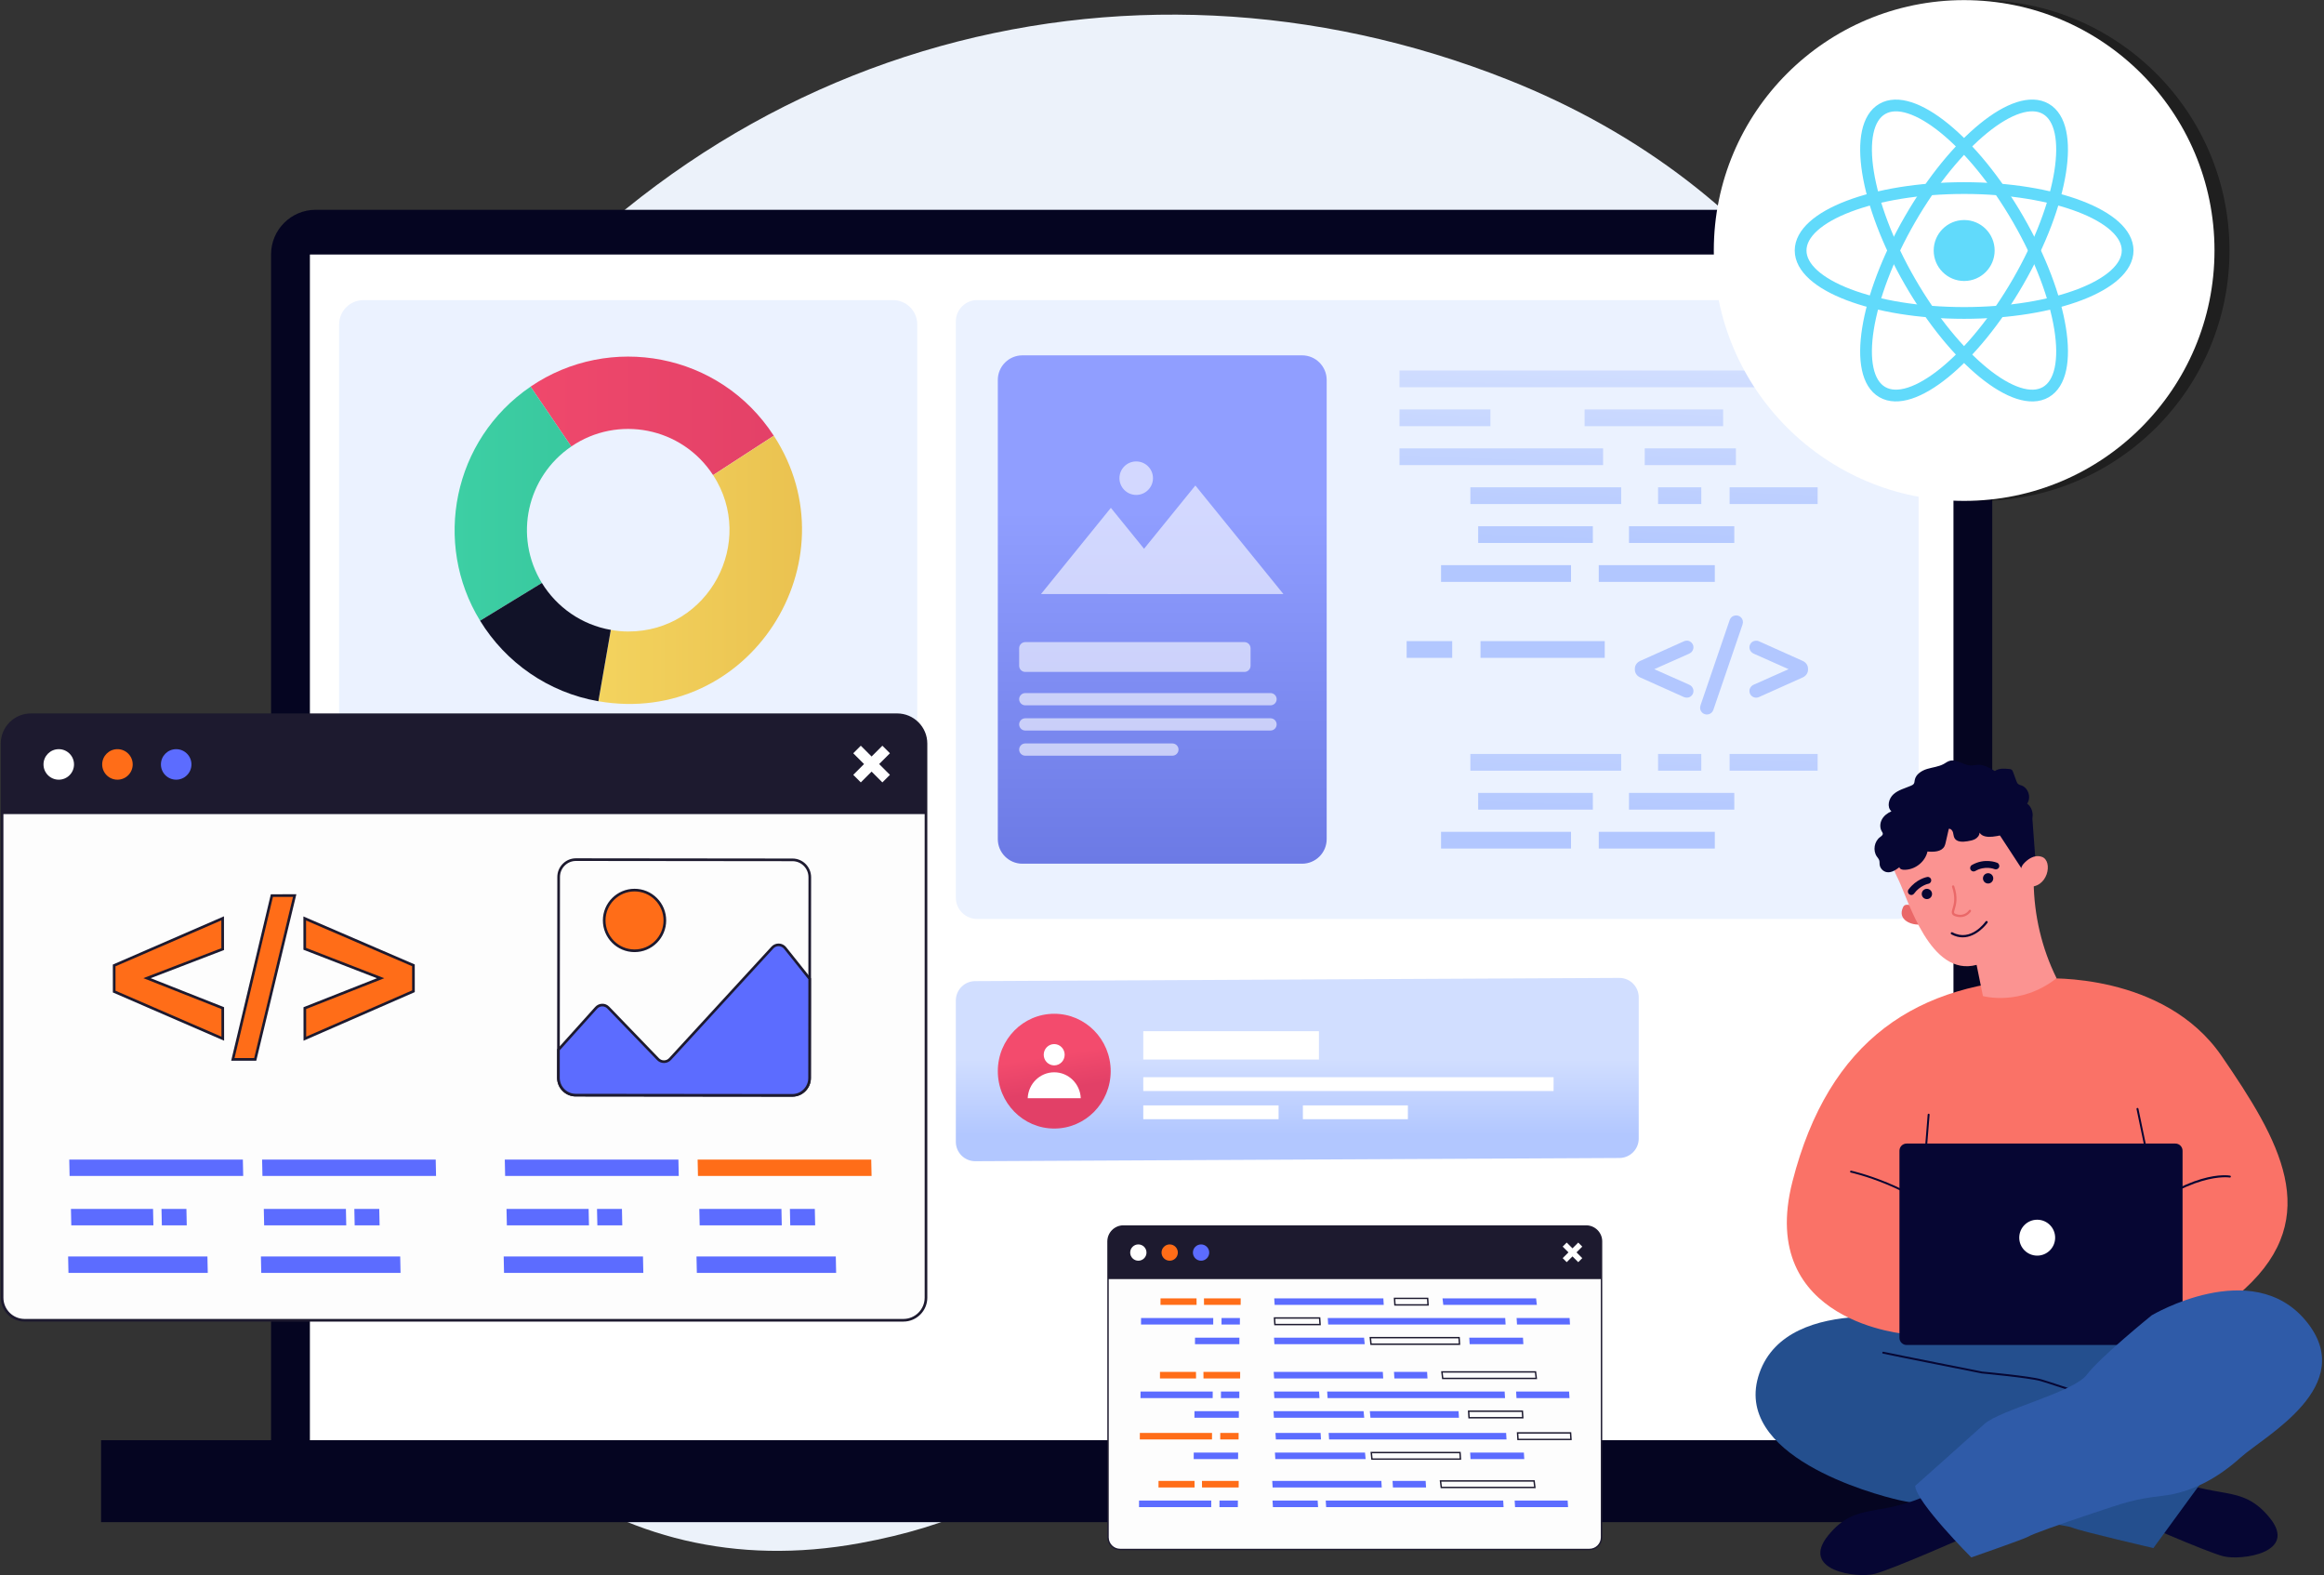 <svg width="791" height="536" viewBox="0 0 791 536" fill="none" xmlns="http://www.w3.org/2000/svg">
<rect x="0" y="0" width="791" height="536" fill="#333333" stroke="none"/>
<path d="M540.435 377.36C495.604 389.786 410.921 476.384 463.429 517.001C515.936 557.62 672.777 340.677 540.435 377.36Z" fill="#ECF2FA"/>
<path d="M552.565 364.222C362.521 402.955 419.536 501.841 292.736 525.129C121.656 556.551 41.429 299.997 148.685 141.664C234.396 15.14 382.253 -24.831 513.259 27.127C698.299 100.525 702.569 333.652 552.565 364.222Z" fill="#ECF2FA"/>
<path d="M662.944 507.04H107.406C99.075 507.04 92.258 500.224 92.258 491.893V86.543C92.258 78.212 99.075 71.395 107.406 71.395H662.944C671.274 71.395 678.091 78.212 678.091 86.543V491.893C678.091 500.224 671.274 507.04 662.944 507.04Z" fill="#050521"/>
<path d="M664.884 86.616H105.477V502.61H664.884V86.616Z" fill="white"/>
<path d="M735.953 490.11H34.406V517.998H735.953V490.11Z" fill="#050521"/>
<path d="M653.256 94.31H115.891V476.509H653.256V94.31Z" fill="white"/>
<path d="M303.922 314.284H123.71C119.137 314.284 115.43 310.577 115.43 306.004V110.409C115.43 105.837 119.137 102.13 123.71 102.13H303.922C308.495 102.13 312.202 105.837 312.202 110.409V306.004C312.201 310.577 308.495 314.284 303.922 314.284Z" fill="#EBF2FF"/>
<path d="M263.369 148.286L242.708 161.68C232.07 145.341 210.25 141.137 194.432 151.947L180.578 131.58C207.468 113.255 244.998 119.99 263.369 148.286Z" fill="url(#paint0_linear_2819_1033)"/>
<path d="M203.664 238.639L207.896 214.354C209.828 214.703 211.814 214.905 213.838 214.905C241.322 214.905 257.459 184.362 242.723 161.68L263.384 148.286C291.038 190.826 255.158 247.495 203.664 238.639Z" fill="url(#paint1_linear_2819_1033)"/>
<path d="M184.43 198.384L163.401 211.225C147.256 184.929 154.052 149.666 180.585 131.58L194.439 151.947C179.392 162.192 174.725 182.489 184.43 198.384Z" fill="url(#paint2_linear_2819_1033)"/>
<path d="M207.893 214.354L203.661 238.639C186.625 235.677 172.09 225.429 163.406 211.226L184.435 198.384C189.513 206.662 197.976 212.624 207.893 214.354Z" fill="#111228"/>
<path d="M149.381 278.717V278.735C149.381 284.417 144.766 289.05 139.066 289.05C136.215 289.05 133.641 287.892 131.766 286.017C129.909 284.16 128.75 281.585 128.75 278.735V278.717C128.75 273.034 133.365 268.401 139.066 268.401C141.916 268.401 144.49 269.56 146.366 271.434C148.223 273.292 149.381 275.885 149.381 278.717Z" fill="url(#paint3_linear_2819_1033)"/>
<path d="M181.871 273.234H155.227V276.787H181.871V273.234Z" fill="#B2C7FF"/>
<path d="M171.082 280.664H155.227V284.217H171.082V280.664Z" fill="#B2C7FF"/>
<path d="M207.889 278.717V278.735C207.889 284.417 203.274 289.05 197.574 289.05C194.724 289.05 192.15 287.892 190.274 286.017C188.417 284.16 187.258 281.585 187.258 278.735V278.717C187.258 273.034 191.873 268.401 197.573 268.401C200.424 268.401 202.998 269.56 204.874 271.434C206.731 273.292 207.889 275.885 207.889 278.717Z" fill="url(#paint4_linear_2819_1033)"/>
<path d="M240.386 273.234H213.742V276.787H240.386V273.234Z" fill="#B2C7FF"/>
<path d="M229.598 280.664H213.742V284.217H229.598V280.664Z" fill="#B2C7FF"/>
<path d="M266.381 278.717V278.735C266.381 284.417 261.766 289.05 256.066 289.05C253.215 289.05 250.641 287.892 248.766 286.017C246.908 284.16 245.75 281.585 245.75 278.735V278.717C245.75 273.034 250.365 268.401 256.066 268.401C258.916 268.401 261.49 269.56 263.366 271.434C265.223 273.292 266.381 275.885 266.381 278.717Z" fill="url(#paint5_linear_2819_1033)"/>
<path d="M298.879 273.234H272.234V276.787H298.879V273.234Z" fill="#B2C7FF"/>
<path d="M288.09 280.664H272.234V284.217H288.09V280.664Z" fill="#B2C7FF"/>
<path d="M653.015 109.393V305.46C653.015 309.472 649.759 312.727 645.748 312.727H332.595C328.585 312.727 325.328 309.472 325.328 305.46V109.393C325.328 105.382 328.585 102.125 332.595 102.125H645.748C649.759 102.125 653.015 105.382 653.015 109.393Z" fill="#EBF2FF"/>
<path d="M451.551 129.299V285.554C451.551 290.171 447.798 293.925 443.18 293.925H347.988C343.37 293.925 339.617 290.172 339.617 285.554V129.299C339.617 124.681 343.37 120.928 347.988 120.928H443.18C447.798 120.928 451.551 124.681 451.551 129.299Z" fill="url(#paint6_linear_2819_1033)"/>
<g opacity="0.6">
<path d="M401.889 202.152H354.32L378.097 172.826L388.046 185.088L401.889 202.152Z" fill="white"/>
<path d="M436.821 202.154H376.898L406.855 165.216L436.821 202.154Z" fill="white"/>
<path d="M392.43 162.72C392.43 165.869 389.871 168.427 386.723 168.427C383.574 168.427 381.016 165.868 381.016 162.72C381.016 159.571 383.574 157.028 386.723 157.028C389.871 157.028 392.43 159.571 392.43 162.72Z" fill="white"/>
</g>
<path opacity="0.6" d="M423.552 228.662H348.973C347.818 228.662 346.883 227.726 346.883 226.572V220.601C346.883 219.447 347.819 218.511 348.973 218.511H423.552C424.706 218.511 425.641 219.447 425.641 220.601V226.572C425.641 227.726 424.706 228.662 423.552 228.662Z" fill="white"/>
<g opacity="0.6">
<path d="M401.123 255.093C401.123 256.237 400.19 257.17 399.031 257.17H348.96C347.817 257.17 346.883 256.237 346.883 255.093C346.883 253.934 347.817 253.001 348.96 253.001H399.031C400.19 253.001 401.123 253.934 401.123 255.093Z" fill="white"/>
<path d="M434.521 246.513C434.521 247.672 433.588 248.605 432.429 248.605H348.96C347.817 248.605 346.883 247.672 346.883 246.513C346.883 245.369 347.817 244.436 348.96 244.436H432.429C433.589 244.436 434.521 245.369 434.521 246.513Z" fill="white"/>
<path d="M346.883 237.933C346.883 236.789 347.817 235.856 348.96 235.856H432.429C433.588 235.856 434.521 236.789 434.521 237.933C434.521 239.092 433.588 240.025 432.429 240.025H348.96C347.817 240.025 346.883 239.092 346.883 237.933Z" fill="white"/>
</g>
<path d="M597.521 126.087H476.344V131.779H597.521V126.087Z" fill="url(#paint7_linear_2819_1033)"/>
<path d="M507.283 139.335H476.344V145.027H507.283V139.335Z" fill="url(#paint8_linear_2819_1033)"/>
<path d="M534.717 192.327H490.477V198.019H534.717V192.327Z" fill="url(#paint9_linear_2819_1033)"/>
<path d="M583.654 192.327H544.156V198.019H583.654V192.327Z" fill="url(#paint10_linear_2819_1033)"/>
<path d="M586.492 139.335H539.336V145.027H586.492V139.335Z" fill="url(#paint11_linear_2819_1033)"/>
<path d="M545.63 152.583H476.344V158.275H545.63V152.583Z" fill="url(#paint12_linear_2819_1033)"/>
<path d="M590.832 152.583H559.805V158.275H590.832V152.583Z" fill="url(#paint13_linear_2819_1033)"/>
<path d="M551.79 165.83H500.461V171.524H551.79V165.83Z" fill="url(#paint14_linear_2819_1033)"/>
<path d="M579.055 165.83H564.344V171.524H579.055V165.83Z" fill="url(#paint15_linear_2819_1033)"/>
<path d="M618.653 165.83H588.695V171.524H618.653V165.83Z" fill="url(#paint16_linear_2819_1033)"/>
<path d="M494.279 218.173H478.766V223.867H494.279V218.173Z" fill="url(#paint17_linear_2819_1033)"/>
<path d="M546.194 218.173H503.906V223.867H546.194V218.173Z" fill="url(#paint18_linear_2819_1033)"/>
<path d="M542.142 179.078H503.117V184.772H542.142V179.078Z" fill="url(#paint19_linear_2819_1033)"/>
<path d="M590.287 179.078H554.445V184.772H590.287V179.078Z" fill="url(#paint20_linear_2819_1033)"/>
<path d="M534.717 283.074H490.477V288.766H534.717V283.074Z" fill="url(#paint21_linear_2819_1033)"/>
<path d="M583.654 283.074H544.156V288.766H583.654V283.074Z" fill="url(#paint22_linear_2819_1033)"/>
<path d="M551.79 256.578H500.461V262.271H551.79V256.578Z" fill="url(#paint23_linear_2819_1033)"/>
<path d="M579.055 256.578H564.344V262.271H579.055V256.578Z" fill="url(#paint24_linear_2819_1033)"/>
<path d="M618.653 256.578H588.695V262.271H618.653V256.578Z" fill="url(#paint25_linear_2819_1033)"/>
<path d="M542.142 269.826H503.117V275.519H542.142V269.826Z" fill="url(#paint26_linear_2819_1033)"/>
<path d="M590.287 269.826H554.445V275.519H590.287V269.826Z" fill="url(#paint27_linear_2819_1033)"/>
<path d="M575.731 218.691C575.097 218.059 574.234 217.816 573.189 218.213L558.243 224.918C557.172 225.424 556.445 226.366 556.445 227.575V227.874C556.445 229.089 557.174 230.028 558.256 230.537L573.189 237.235L573.233 237.254C574.08 237.573 575.054 237.433 575.732 236.755C576.903 235.581 576.444 233.632 574.914 232.995L563.056 227.724L574.897 222.461C576.47 221.807 576.89 219.856 575.731 218.691Z" fill="url(#paint28_linear_2819_1033)"/>
<path d="M588.713 211.004L578.794 240.014C578.474 240.982 578.7 241.836 579.29 242.451C580.416 243.624 582.582 243.306 583.163 241.563L593.084 212.553C593.402 211.587 593.18 210.736 592.587 210.114C591.482 208.967 589.296 209.251 588.713 211.004Z" fill="url(#paint29_linear_2819_1033)"/>
<path d="M613.572 224.912L598.628 218.208C597.833 217.868 596.755 218.034 596.098 218.693C594.92 219.87 595.394 221.823 596.914 222.453L608.773 227.724L596.929 232.988C596.058 233.354 595.438 234.193 595.438 235.134C595.438 236.846 597.163 237.871 598.64 237.235L613.585 230.53C614.656 230.028 615.383 229.082 615.383 227.874V227.574C615.383 226.364 614.662 225.427 613.572 224.912Z" fill="url(#paint30_linear_2819_1033)"/>
<path d="M551.155 394.071L331.931 395.164C328.284 395.164 325.328 392.208 325.328 388.561V340.484C325.328 336.837 328.284 333.881 331.931 333.881L551.155 332.788C554.801 332.788 557.757 335.744 557.757 339.39V387.468C557.757 391.114 554.801 394.071 551.155 394.071Z" fill="url(#paint31_linear_2819_1033)"/>
<path d="M298.221 395.164H145.115C141.462 395.164 138.5 392.202 138.5 388.549V340.496C138.5 336.843 141.462 333.881 145.115 333.881H298.221C301.874 333.881 304.836 336.843 304.836 340.496V388.549C304.836 392.202 301.874 395.164 298.221 395.164Z" fill="url(#paint32_linear_2819_1033)"/>
<path d="M378.036 364.522C378.036 375.309 369.436 384.053 358.827 384.053C348.218 384.053 339.617 375.309 339.617 364.522C339.617 353.736 348.218 344.991 358.827 344.991C369.436 344.991 378.036 353.736 378.036 364.522Z" fill="url(#paint33_linear_2819_1033)"/>
<path d="M358.807 362.555C360.775 362.555 362.371 360.932 362.371 358.931C362.371 356.929 360.775 355.307 358.807 355.307C356.838 355.307 355.242 356.929 355.242 358.931C355.242 360.932 356.838 362.555 358.807 362.555Z" fill="white"/>
<path d="M367.85 373.738C367.656 368.831 363.693 364.908 358.819 364.908C353.945 364.908 349.982 368.831 349.789 373.738H367.85Z" fill="white"/>
<path d="M448.919 350.922H389.125V360.562H448.919V350.922Z" fill="white"/>
<path d="M528.781 366.575H389.125V371.277H528.781V366.575Z" fill="white"/>
<path d="M435.183 376.168H389.125V380.87H435.183V376.168Z" fill="white"/>
<path d="M479.191 376.168H443.453V380.87H479.191V376.168Z" fill="white"/>
<path d="M198.557 377.683C197.425 377.016 197.385 375.713 198.068 374.899C198.577 374.293 199.421 374.249 200.003 374.537C201.306 375.161 202.624 375.472 203.956 375.472C208.062 375.472 209.1 372.795 209.1 369.18V350.771C209.1 349.722 209.898 348.816 211.014 348.816C212.106 348.816 212.969 349.695 212.969 350.771V368.926C212.969 375.065 210.378 379.129 204.212 379.129C202.142 379.129 200.258 378.647 198.557 377.683Z" fill="white"/>
<path d="M220.237 377.088C219.053 376.594 218.629 375.079 219.536 374.09C220.087 373.491 220.938 373.438 221.598 373.729C224.205 374.891 226.997 375.472 229.973 375.472C234.932 375.472 237.412 373.842 237.412 370.583C237.412 367.612 233.182 366.757 230.101 365.949C224.607 364.524 219.345 363.096 219.345 357.318C219.345 352.73 222.956 348.603 230.356 348.603C233.474 348.603 236.294 349.07 238.815 350.006C240.229 350.511 240.283 352.062 239.539 352.939C239.117 353.437 238.461 353.658 237.625 353.323C235.415 352.557 233.132 352.174 230.78 352.174C227.19 352.174 223.213 353.434 223.213 357.021C223.213 360.479 227.366 361.33 230.823 362.122C236.505 363.49 241.238 364.941 241.238 370.838C241.238 376.239 236.077 379.128 230.356 379.128C226.756 379.129 223.383 378.448 220.237 377.088Z" fill="white"/>
<path opacity="0.4" d="M673.622 170.458C720.682 170.458 758.831 132.309 758.831 85.25C758.831 38.191 720.682 0.042 673.622 0.042C626.563 0.042 588.414 38.191 588.414 85.25C588.414 132.309 626.563 170.458 673.622 170.458Z" fill="black"/>
<path d="M668.521 170.458C715.58 170.458 753.729 132.309 753.729 85.25C753.729 38.191 715.58 0.042 668.521 0.042C621.461 0.042 583.312 38.191 583.312 85.25C583.312 132.309 621.461 170.458 668.521 170.458Z" fill="white"/>
<path d="M668.528 95.621C674.256 95.621 678.899 90.978 678.899 85.25C678.899 79.522 674.256 74.878 668.528 74.878C662.8 74.878 658.156 79.522 658.156 85.25C658.156 90.978 662.8 95.621 668.528 95.621Z" fill="#61DAFB"/>
<path d="M668.512 64.001C699.246 64.001 724.163 73.514 724.163 85.249C724.163 96.985 699.246 106.499 668.512 106.499C637.776 106.499 612.859 96.985 612.859 85.249C612.859 73.514 637.776 64.001 668.512 64.001Z" stroke="#61DAFB" stroke-width="4"/>
<path d="M696.319 133.447C706.482 127.58 702.263 101.246 686.895 74.629C671.527 48.011 650.83 31.191 640.667 37.059C630.504 42.926 634.724 69.26 650.091 95.877C665.459 122.495 686.156 139.315 696.319 133.447Z" stroke="#61DAFB" stroke-width="4"/>
<path d="M640.664 133.437C650.827 139.305 671.524 122.484 686.891 95.867C702.259 69.25 706.479 42.916 696.316 37.048C686.153 31.18 665.456 48.001 650.088 74.618C634.72 101.235 630.501 127.569 640.664 133.437Z" stroke="#61DAFB" stroke-width="4"/>
<path d="M315.167 253.042V441.601C315.167 445.844 311.719 449.294 307.474 449.294H8.384C4.14 449.294 0.703 445.844 0.703 441.601V253.054C0.703 247.63 5.1 243.234 10.512 243.234H305.347C310.771 243.234 315.167 247.63 315.167 253.042Z" fill="#FDFDFD"/>
<path d="M307.48 449.744H8.389C3.907 449.744 0.258 446.09 0.258 441.601V253.054C0.258 247.391 4.86 242.784 10.517 242.784H305.352C311.015 242.784 315.623 247.386 315.623 253.042V441.601C315.623 446.09 311.97 449.744 307.48 449.744ZM10.517 243.685C5.357 243.685 1.159 247.888 1.159 253.054V441.601C1.159 445.594 4.403 448.843 8.389 448.843H307.48C311.473 448.843 314.722 445.594 314.722 441.601V253.042C314.722 247.882 310.519 243.685 305.352 243.685H10.517Z" fill="#1D1A2F"/>
<path d="M315.158 277.044H0.695V253.049C0.695 247.628 5.09 243.232 10.511 243.232H305.342C310.763 243.232 315.158 247.628 315.158 253.049L315.158 277.044Z" fill="#1D1A2F"/>
<path d="M54.773 260.138C54.773 257.27 57.098 254.945 59.965 254.945C62.834 254.945 65.159 257.27 65.159 260.138C65.159 263.006 62.834 265.33 59.965 265.33C57.098 265.33 54.773 263.006 54.773 260.138Z" fill="#5C6CFF"/>
<path d="M39.975 265.331C42.843 265.331 45.168 263.006 45.168 260.138C45.168 257.269 42.843 254.944 39.975 254.944C37.106 254.944 34.781 257.269 34.781 260.138C34.781 263.006 37.106 265.331 39.975 265.331Z" fill="#FF6D18"/>
<path d="M19.999 265.33C22.867 265.33 25.192 263.005 25.192 260.138C25.192 257.27 22.867 254.945 19.999 254.945C17.13 254.945 14.805 257.27 14.805 260.138C14.805 263.005 17.13 265.33 19.999 265.33Z" fill="white"/>
<path d="M290.414 256.342L292.985 253.771L296.657 257.443L300.328 253.771L302.899 256.342L299.227 260.014L302.899 263.685L300.328 266.256L296.657 262.584L292.985 266.256L290.414 263.685L294.086 260.014L290.414 256.342Z" fill="white"/>
<path d="M275.632 298.529L275.558 366.876C275.556 370.116 272.908 372.758 269.667 372.755L195.958 372.676C192.717 372.673 190.076 370.024 190.078 366.785L190.152 298.437C190.156 295.173 192.802 292.531 196.044 292.535L269.753 292.614C272.993 292.616 275.636 295.265 275.632 298.529Z" fill="#FDFDFD"/>
<path d="M269.662 373.205C269.661 373.205 269.658 373.205 269.655 373.205L195.947 373.127C192.455 373.123 189.614 370.278 189.617 366.785L189.691 298.437C189.693 296.74 190.355 295.143 191.555 293.942C192.752 292.744 194.341 292.084 196.028 292.084C196.03 292.084 196.033 292.084 196.035 292.084L269.743 292.163C273.237 292.167 276.076 295.023 276.072 298.529L275.998 366.877C275.996 368.565 275.335 370.153 274.135 371.351C272.936 372.547 271.348 373.205 269.662 373.205ZM196.028 292.985C194.581 292.985 193.22 293.551 192.192 294.579C191.162 295.61 190.594 296.981 190.592 298.438L190.518 366.785C190.516 369.782 192.951 372.223 195.949 372.226L269.657 372.304C269.659 372.304 269.661 372.304 269.663 372.304C271.107 372.304 272.47 371.739 273.499 370.713C274.529 369.685 275.097 368.322 275.098 366.875L275.172 298.529C275.175 295.518 272.739 293.067 269.742 293.064L196.033 292.985C196.031 292.985 196.03 292.985 196.028 292.985Z" fill="#1D1A2F"/>
<path d="M275.58 333.083L275.543 366.877C275.54 370.117 272.892 372.758 269.651 372.755L195.943 372.677C192.702 372.673 190.06 370.024 190.063 366.785L190.073 357.228L202.909 342.967C204.006 341.753 205.89 341.708 207.033 342.9L223.957 360.434C225.076 361.603 226.958 361.581 228.055 360.391L262.914 322.442C264.082 321.181 266.108 321.254 267.202 322.591L275.58 333.083Z" fill="#5C6CFF"/>
<path d="M269.662 373.205C269.661 373.205 269.658 373.205 269.655 373.205L195.947 373.127C192.455 373.123 189.614 370.278 189.617 366.785L189.628 357.055L202.579 342.666C203.19 341.989 204.058 341.593 204.962 341.58C205.879 341.552 206.727 341.924 207.363 342.588L224.286 360.121C224.735 360.59 225.338 360.847 225.988 360.847C225.996 360.847 226.004 360.847 226.01 360.847C226.672 360.84 227.283 360.571 227.73 360.085L262.587 322.137C263.23 321.442 264.162 321.063 265.092 321.091C266.051 321.12 266.949 321.563 267.556 322.305L276.035 332.926L275.998 366.877C275.997 368.565 275.335 370.153 274.135 371.351C272.936 372.547 271.348 373.205 269.662 373.205ZM190.529 357.4L190.518 366.785C190.516 369.782 192.951 372.223 195.949 372.226L269.657 372.305C269.659 372.305 269.661 372.305 269.663 372.305C271.107 372.305 272.47 371.739 273.499 370.713C274.528 369.685 275.097 368.322 275.098 366.875L275.135 333.241L266.855 322.871C266.416 322.335 265.762 322.013 265.065 321.991C264.372 321.971 263.714 322.245 263.25 322.747L228.392 360.695C227.783 361.355 226.919 361.739 226.019 361.748C225.087 361.741 224.263 361.399 223.637 360.744L206.714 343.212C206.26 342.739 205.657 342.48 205.011 342.48C205 342.48 204.988 342.48 204.975 342.481C204.312 342.49 203.698 342.771 203.249 343.268L190.529 357.4Z" fill="#1D1A2F"/>
<path d="M226.287 313.241C226.293 307.54 221.676 302.913 215.975 302.907C210.274 302.901 205.647 307.518 205.641 313.219C205.635 318.92 210.252 323.548 215.953 323.554C221.655 323.56 226.281 318.942 226.287 313.241Z" fill="#FF6D18"/>
<path d="M215.97 324.005C215.965 324.005 215.962 324.005 215.957 324.005C210.018 323.998 205.19 319.16 205.195 313.218C205.202 307.282 210.034 302.457 215.968 302.457C215.973 302.457 215.976 302.457 215.981 302.457C218.859 302.46 221.563 303.583 223.595 305.62C225.628 307.657 226.746 310.364 226.742 313.241C226.739 316.119 225.616 318.824 223.579 320.856C221.546 322.887 218.843 324.005 215.97 324.005ZM215.969 303.358C210.53 303.358 206.103 307.779 206.097 313.219C206.091 318.663 210.516 323.098 215.959 323.103C215.963 323.103 215.966 323.103 215.97 323.103C218.603 323.103 221.079 322.08 222.943 320.219C224.809 318.356 225.839 315.877 225.842 313.24C225.844 310.603 224.82 308.123 222.958 306.257C221.095 304.39 218.617 303.361 215.979 303.358C215.977 303.358 215.972 303.358 215.969 303.358Z" fill="#1D1A2F"/>
<path d="M70.715 433.171L70.598 427.589H23.188L23.304 433.171H70.715Z" fill="#5C6CFF"/>
<path d="M136.331 433.171L136.215 427.589H88.805L88.921 433.171H136.331Z" fill="#5C6CFF"/>
<path d="M52.21 416.985L52.093 411.403H24.148L24.264 416.985H52.21Z" fill="#5C6CFF"/>
<path d="M82.778 400.187L82.661 394.606H23.57L23.688 400.187H82.778Z" fill="#5C6CFF"/>
<path d="M63.566 416.985L63.449 411.403H54.969L55.086 416.985H63.566Z" fill="#5C6CFF"/>
<path d="M117.852 416.985L117.735 411.403H89.789L89.905 416.985H117.852Z" fill="#5C6CFF"/>
<path d="M148.418 400.187L148.301 394.606H89.211L89.327 400.187H148.418Z" fill="#5C6CFF"/>
<path d="M129.199 416.985L129.083 411.403H120.602L120.719 416.985H129.199Z" fill="#5C6CFF"/>
<path d="M218.965 433.171L218.848 427.589H171.438L171.554 433.171H218.965Z" fill="#5C6CFF"/>
<path d="M284.59 433.171L284.473 427.589H237.062L237.179 433.171H284.59Z" fill="#5C6CFF"/>
<path d="M200.461 416.985L200.345 411.403H172.398L172.515 416.985H200.461Z" fill="#5C6CFF"/>
<path d="M231.02 400.187L230.903 394.606H171.812L171.929 400.187H231.02Z" fill="#5C6CFF"/>
<path d="M211.801 416.985L211.685 411.403H203.203L203.32 416.985H211.801Z" fill="#5C6CFF"/>
<path d="M266.086 416.985L265.969 411.403H238.023L238.14 416.985H266.086Z" fill="#5C6CFF"/>
<path d="M296.652 400.187L296.535 394.606H237.445L237.561 400.187H296.652Z" fill="#FF6D18"/>
<path d="M277.448 416.985L277.331 411.403H268.852L268.968 416.985H277.448Z" fill="#5C6CFF"/>
<path d="M75.838 353.466L38.877 337.443L38.867 328.548L75.794 312.517L75.805 322.993L50.048 332.873L75.826 343.063L75.838 353.466Z" fill="#FF6D18"/>
<path d="M76.279 354.153L38.416 337.739L38.406 328.252L76.233 311.831L76.245 323.303L51.279 332.879L76.266 342.757L76.279 354.153ZM39.317 337.148L75.377 352.779L75.365 343.37L48.796 332.867L75.344 322.683L75.334 313.204L39.307 328.843L39.317 337.148Z" fill="#1D1A2F"/>
<path d="M79.258 360.52L92.541 304.778L100.296 304.77L86.867 360.512L79.258 360.52Z" fill="#FF6D18"/>
<path d="M78.688 360.971L78.82 360.415L92.186 304.328L100.869 304.319L87.223 360.962L78.688 360.971ZM92.897 305.228L79.83 360.069L86.513 360.061L99.725 305.221L92.897 305.228Z" fill="#1D1A2F"/>
<path d="M103.756 353.472L103.744 343.068L129.538 332.894L103.722 322.888L103.711 312.559L140.709 328.508L140.717 337.329L103.756 353.472Z" fill="#FF6D18"/>
<path d="M103.312 354.16L103.3 342.763L128.306 332.898L103.278 323.197L103.266 311.873L141.165 328.211L141.174 337.624L103.312 354.16ZM104.201 343.375L104.212 352.784L140.273 337.035L140.264 328.804L104.168 313.244L104.179 322.579L130.781 332.891L104.201 343.375Z" fill="#1D1A2F"/>
<path d="M724.575 516.509C724.575 516.509 750.795 528.12 756.788 529.618C762.782 531.117 782.259 528.494 772.52 516.509C762.782 504.522 754.54 510.89 736.936 501.9C719.331 492.91 724.575 516.509 724.575 516.509Z" fill="#060633"/>
<path d="M658.397 450.122C658.397 450.122 608.673 439.166 598.84 467.259C589.008 495.352 637.505 508.501 646.505 510.522C655.504 512.543 676.189 514.268 680.871 515.766C685.554 517.265 702.971 518.762 705.406 519.887C707.841 521.01 732.936 526.816 732.936 526.816L751.665 501.158L732.188 484.568L723.879 454.022L658.397 450.122Z" fill="#244F8E"/>
<path d="M696.045 332.976C696.045 332.976 736.499 330.728 756.164 359.383C775.828 388.038 790.999 413.883 764.029 438.605C737.06 463.326 699.416 450.966 699.416 450.966L649.41 454.056C649.41 454.056 597.721 450.404 610.082 402.084C622.441 353.764 652.595 334.1 696.045 332.976Z" fill="#FA7267"/>
<path d="M740.422 389.161H648.936C647.59 389.161 646.5 390.252 646.5 391.598V455.272C646.5 456.617 647.59 457.708 648.936 457.708H740.422C741.767 457.708 742.858 456.617 742.858 455.272V391.598C742.858 390.252 741.767 389.161 740.422 389.161Z" fill="#060633"/>
<path d="M670.196 522.508C670.196 522.508 643.977 534.12 637.983 535.619C631.991 537.116 612.513 534.494 622.251 522.508C631.991 510.522 640.231 516.89 657.836 507.9C675.439 498.91 670.196 522.508 670.196 522.508Z" fill="#060633"/>
<path d="M723.856 417.299C723.766 417.299 723.677 417.263 723.612 417.189C723.494 417.055 723.506 416.849 723.641 416.729C745.146 397.739 758.478 399.974 759.032 400.078C759.209 400.111 759.325 400.282 759.292 400.459C759.26 400.635 759.091 400.751 758.912 400.719C758.782 400.697 745.309 398.464 724.072 417.218C724.011 417.272 723.933 417.299 723.856 417.299Z" fill="#060633"/>
<path d="M664.575 417.299C664.491 417.299 664.408 417.268 664.344 417.204C650.808 403.667 630.16 399.076 629.952 399.031C629.777 398.993 629.665 398.819 629.703 398.644C629.742 398.469 629.922 398.355 630.09 398.396C630.299 398.44 651.129 403.068 664.806 416.743C664.933 416.871 664.933 417.078 664.806 417.204C664.742 417.268 664.659 417.299 664.575 417.299Z" fill="#060633"/>
<path d="M730.885 393.821C730.733 393.821 730.598 393.715 730.566 393.562L727.194 377.429C727.158 377.252 727.271 377.081 727.448 377.043C727.621 377.002 727.795 377.119 727.834 377.295L731.204 393.428C731.24 393.604 731.128 393.777 730.951 393.813C730.929 393.819 730.906 393.821 730.885 393.821Z" fill="#060633"/>
<path d="M655.029 397.072C655.021 397.072 655.012 397.072 655.002 397.071C654.823 397.057 654.69 396.9 654.704 396.72L656.11 379.303C656.123 379.123 656.294 378.991 656.461 379.004C656.64 379.019 656.774 379.176 656.759 379.355L655.353 396.773C655.34 396.944 655.197 397.072 655.029 397.072Z" fill="#060633"/>
<path d="M651.683 308.69C651.683 308.69 648.625 306.895 647.763 308.656C645.568 313.146 650.845 314.956 653.593 314.588L651.683 308.69Z" fill="#EA6868"/>
<path d="M715.141 476.387C715.119 476.387 715.098 476.386 715.076 476.381C712.666 475.898 706.708 473.939 701.451 472.21C698.519 471.245 695.988 470.412 694.588 470.007C690.776 468.904 674.724 467.411 674.562 467.396C674.228 467.332 644.241 461.39 640.902 460.647C640.728 460.608 640.617 460.434 640.656 460.258C640.695 460.084 640.861 459.976 641.046 460.011C644.374 460.751 674.354 466.693 674.657 466.753C675.285 466.808 690.897 468.261 694.769 469.381C696.181 469.789 698.718 470.623 701.655 471.591C706.634 473.228 712.832 475.268 715.203 475.743C715.38 475.778 715.494 475.949 715.459 476.125C715.429 476.28 715.293 476.387 715.141 476.387Z" fill="#060633"/>
<path d="M699.978 332.896C694.919 322.683 692.315 311.453 692.178 300.058C692.131 296.198 691.827 291.873 691.447 286.996C691.307 283.005 690.179 278.971 687.912 275.253C681.804 265.236 669.108 261.075 658.253 265.525C645.222 270.87 639.611 285.999 645.7 298.445C645.838 298.726 645.984 298.999 646.131 299.273L646.109 299.28C649.607 306.431 657.037 332.606 672.759 328.351L674.914 338.964C674.914 338.964 687.627 342.559 699.978 332.896Z" fill="#FB9391"/>
<path d="M654.265 304.989C653.839 304.118 654.199 303.068 655.069 302.643C655.939 302.217 656.989 302.577 657.415 303.447C657.84 304.317 657.479 305.367 656.61 305.792C655.741 306.218 654.69 305.858 654.265 304.989Z" fill="#060633"/>
<path d="M675.1 299.681C674.675 298.811 675.036 297.76 675.905 297.334C676.775 296.909 677.825 297.27 678.251 298.139C678.676 299.009 678.316 300.059 677.447 300.484C676.577 300.91 675.526 300.55 675.1 299.681Z" fill="#060633"/>
<path d="M668.012 318.987C666.807 318.987 665.515 318.694 664.166 317.965C663.976 317.862 663.905 317.626 664.008 317.436C664.11 317.245 664.348 317.177 664.537 317.278C670.787 320.655 675.624 313.872 675.826 313.58C675.951 313.402 676.195 313.361 676.37 313.484C676.547 313.607 676.591 313.85 676.467 314.026C676.424 314.089 672.938 318.987 668.012 318.987Z" fill="#060633"/>
<path d="M691.714 278.19L692.978 295.327L688.655 296.465L677.047 278.722L691.714 278.19Z" fill="#060633"/>
<path d="M687.813 296.297C687.82 295.426 688.169 294.592 688.752 293.944C689.952 292.61 692.266 290.662 694.967 291.588C698.927 292.946 697.027 302.615 690.023 301.699C690.023 301.699 687.772 300.926 687.813 296.297Z" fill="#FB9391"/>
<path d="M667.186 312.101C666.743 312.101 666.261 312.036 665.737 311.884C665.047 311.684 664.651 311.429 664.448 311.057C664.165 310.535 664.349 309.923 664.584 309.147C665.015 307.712 665.669 305.545 664.4 301.81C664.331 301.605 664.441 301.383 664.645 301.315C664.849 301.245 665.07 301.354 665.141 301.559C666.489 305.531 665.764 307.935 665.331 309.373C665.142 309.997 665.007 310.447 665.135 310.684C665.225 310.851 665.502 311.003 665.954 311.134C668.737 311.942 670.091 309.866 670.149 309.777C670.265 309.596 670.507 309.541 670.686 309.656C670.869 309.77 670.924 310.01 670.81 310.192C670.796 310.214 669.585 312.101 667.186 312.101Z" fill="#EA6868"/>
<path d="M671.735 296.559C671.331 296.559 670.937 296.349 670.72 295.974C670.396 295.414 670.588 294.698 671.149 294.374C675.492 291.864 679.591 293.532 679.763 293.606C680.36 293.855 680.642 294.542 680.391 295.138C680.142 295.733 679.458 296.014 678.862 295.767C678.724 295.711 675.626 294.492 672.319 296.402C672.135 296.508 671.934 296.558 671.735 296.559Z" fill="#060633"/>
<path d="M650.538 304.569C650.298 304.569 650.055 304.496 649.846 304.343C649.324 303.96 649.211 303.228 649.594 302.706C652.209 299.135 655.795 298.465 655.945 298.439C656.587 298.326 657.19 298.75 657.302 299.387C657.414 300.022 656.994 300.629 656.359 300.744C656.312 300.753 653.515 301.315 651.482 304.09C651.253 304.402 650.898 304.569 650.538 304.569Z" fill="#060633"/>
<path d="M689.958 273.467C691.445 271.421 690.358 268.056 687.957 267.266C687.63 267.158 687.278 267.088 686.997 266.887C686.606 266.607 686.42 266.128 686.255 265.676C685.899 264.704 685.543 263.731 685.187 262.759C685.075 262.451 684.949 262.124 684.683 261.931C684.446 261.761 684.141 261.727 683.852 261.697C682.172 261.529 680.323 261.403 678.953 262.39C677.132 261.28 675.156 260.128 673.028 260.272C672.35 260.318 671.683 260.496 671.003 260.507C668.378 260.549 665.903 258.122 663.419 258.973C662.771 259.194 662.219 259.622 661.622 259.956C659.883 260.93 657.823 261.098 655.915 261.676C654.008 262.255 652.045 263.512 651.7 265.476C651.626 265.893 651.625 266.344 651.394 266.7C651.175 267.04 650.789 267.229 650.418 267.388C648.386 268.261 646.138 268.803 644.485 270.272C642.832 271.741 642.123 274.619 643.766 276.1C642.449 276.661 641.239 277.57 640.546 278.823C639.854 280.076 639.752 281.697 640.49 282.924C640.636 283.168 640.819 283.41 640.831 283.694C640.853 284.215 640.324 284.561 639.904 284.871C637.918 286.333 637.397 289.436 638.797 291.467C639.098 291.904 639.479 292.305 639.631 292.814C639.764 293.263 639.704 293.743 639.753 294.209C639.889 295.487 640.954 296.608 642.224 296.808C643.783 297.055 645.237 296.051 646.496 295.1C646.528 295.697 647.272 295.951 647.87 295.981C651.584 296.179 655.235 293.407 656.042 289.777C658.178 289.967 660.825 289.897 661.816 287.996C662.031 287.584 662.137 287.127 662.241 286.674C662.593 285.137 662.945 283.598 663.297 282.06C663.959 281.94 664.52 282.59 664.714 283.233C664.91 283.876 664.904 284.585 665.222 285.177C665.992 286.616 668.044 286.549 669.653 286.28C670.558 286.13 671.483 285.972 672.283 285.523C673.083 285.075 673.746 284.27 673.765 283.352C674.624 284.757 676.591 284.902 678.228 284.726C682.32 284.289 685.881 282.772 689.395 280.719C690.688 279.964 691.569 279.636 691.796 278.012C692.032 276.332 691.334 274.483 689.958 273.467Z" fill="#060633"/>
<path d="M732.377 447.594C732.377 447.594 766.463 427.368 784.817 449.468C803.17 471.567 770.583 488.797 762.717 495.914C754.85 503.031 745.861 507.901 736.122 509.024C726.384 510.147 723.387 511.271 712.15 515.017C700.914 518.763 691.549 522.133 690.425 522.883C689.301 523.633 670.947 530 670.947 530C670.947 530 652.219 511.271 651.844 505.653C651.844 505.653 670.198 489.328 675.442 484.568C680.686 479.808 705.783 473.814 710.277 467.821C714.772 461.828 732.377 447.594 732.377 447.594Z" fill="#2F5BA8"/>
<path d="M699.493 421.187C699.493 417.813 696.758 415.077 693.384 415.077C690.008 415.077 687.273 417.813 687.273 421.187C687.273 424.562 690.008 427.297 693.384 427.297C696.758 427.298 699.493 424.562 699.493 421.187Z" fill="white"/>
<path d="M545.093 422.464V523.181C545.093 525.447 543.25 527.289 540.984 527.289H381.228C378.961 527.289 377.125 525.447 377.125 523.181V422.471C377.125 419.573 379.473 417.225 382.364 417.225H539.847C542.745 417.225 545.093 419.573 545.093 422.464Z" fill="#FDFDFD"/>
<path d="M540.99 527.53H381.234C378.839 527.53 376.891 525.579 376.891 523.181V422.471C376.891 419.445 379.349 416.984 382.37 416.984H539.853C542.878 416.984 545.339 419.443 545.339 422.464V523.18C545.339 525.579 543.388 527.53 540.99 527.53ZM382.37 417.466C379.614 417.466 377.372 419.711 377.372 422.471V523.181C377.372 525.314 379.104 527.049 381.234 527.049H540.989C543.122 527.049 544.857 525.314 544.857 523.181V422.464C544.857 419.708 542.613 417.466 539.853 417.466L382.37 417.466Z" fill="#1D1A2F"/>
<path d="M545.1 435.284H377.133V422.468C377.133 419.572 379.481 417.224 382.376 417.224H539.857C542.752 417.224 545.1 419.572 545.1 422.467V435.284Z" fill="#1D1A2F"/>
<path d="M408.797 429.028C410.329 429.028 411.571 427.786 411.571 426.254C411.571 424.722 410.329 423.481 408.797 423.481C407.265 423.481 406.023 424.722 406.023 426.254C406.023 427.786 407.265 429.028 408.797 429.028Z" fill="#5C6CFF"/>
<path d="M398.118 429.028C399.65 429.028 400.892 427.786 400.892 426.254C400.892 424.722 399.65 423.48 398.118 423.48C396.586 423.48 395.344 424.722 395.344 426.254C395.344 427.786 396.586 429.028 398.118 429.028Z" fill="#FF6D18"/>
<path d="M387.446 429.028C388.978 429.028 390.22 427.786 390.22 426.254C390.22 424.722 388.978 423.48 387.446 423.48C385.914 423.48 384.672 424.722 384.672 426.254C384.672 427.786 385.914 429.028 387.446 429.028Z" fill="white"/>
<path d="M531.875 424.227L533.248 422.854L535.209 424.815L537.17 422.854L538.543 424.227L536.582 426.188L538.543 428.149L537.17 429.522L535.209 427.561L533.248 429.522L531.875 428.149L533.837 426.188L531.875 424.227Z" fill="white"/>
<path d="M433.703 441.841L433.838 444.062H470.97L470.837 441.841H433.703Z" fill="#5C6CFF"/>
<path d="M451.914 448.527L452.058 450.748H512.449L512.316 448.527H451.914Z" fill="#5C6CFF"/>
<path d="M433.805 448.527L433.939 450.748H449.309L449.164 448.527H433.805Z" fill="#FDFDFD"/>
<path d="M449.556 450.988H433.702L433.539 448.286H449.379L449.556 450.988ZM434.156 450.507H449.043L448.929 448.767H434.051L434.156 450.507Z" fill="#1D1A2F"/>
<path d="M433.625 455.211L433.76 457.433H464.499L464.279 455.211H433.625Z" fill="#5C6CFF"/>
<path d="M466.414 455.211L466.636 457.433H496.749L496.615 455.211H466.414Z" fill="#FDFDFD"/>
<path d="M497.004 457.674H466.418L466.148 454.97H496.842L497.004 457.674ZM466.854 457.192H496.494L496.389 455.451H466.68L466.854 457.192Z" fill="#1D1A2F"/>
<path d="M406.74 455.211L406.727 457.433H421.833L421.848 455.211H406.74Z" fill="#5C6CFF"/>
<path d="M388.373 448.527L388.359 450.748H412.933L412.942 448.527H388.373Z" fill="#5C6CFF"/>
<path d="M415.767 448.527L415.758 450.748H422.006L422.02 448.527H415.767Z" fill="#5C6CFF"/>
<path d="M409.781 441.841L409.802 444.062H422.272L422.287 441.841H409.781Z" fill="#FF6D18"/>
<path d="M394.998 441.841L394.984 444.062H407.271L407.25 441.841H394.998Z" fill="#FF6D18"/>
<path d="M406.553 480.237L406.539 482.459H421.646L421.661 480.237H406.553Z" fill="#5C6CFF"/>
<path d="M388.193 473.552L388.18 475.774H412.752L412.762 473.552H388.193Z" fill="#5C6CFF"/>
<path d="M415.572 473.552L415.562 475.774H421.81L421.825 473.552H415.572Z" fill="#5C6CFF"/>
<path d="M406.303 494.314L406.289 496.536H421.395L421.41 494.314H406.303Z" fill="#5C6CFF"/>
<path d="M387.959 487.63L387.945 489.85H412.518L412.527 487.63H387.959Z" fill="#FF6D18"/>
<path d="M415.33 487.63L415.32 489.85H421.568L421.582 487.63H415.33Z" fill="#FF6D18"/>
<path d="M409.602 466.867L409.623 469.088H422.093L422.107 466.867H409.602Z" fill="#FF6D18"/>
<path d="M394.818 466.867L394.805 469.088H407.091L407.07 466.867H394.818Z" fill="#FF6D18"/>
<path d="M474.656 441.841L474.791 444.062H486.06L485.925 441.841H474.656Z" fill="#FDFDFD"/>
<path d="M486.306 444.302H474.555L474.391 441.6H486.142L486.306 444.302ZM475.008 443.821H485.795L485.689 442.081H474.903L475.008 443.821Z" fill="#1D1A2F"/>
<path d="M516.195 448.527L516.329 450.748H534.366L534.232 448.527H516.195Z" fill="#5C6CFF"/>
<path d="M500.078 455.211L500.212 457.433H518.497L518.363 455.211H500.078Z" fill="#5C6CFF"/>
<path d="M490.977 441.841L491.242 444.062H523.09L522.824 441.841H490.977Z" fill="#5C6CFF"/>
<path d="M433.523 466.867L433.658 469.088H470.791L470.657 466.867H433.523Z" fill="#5C6CFF"/>
<path d="M451.719 473.552L451.863 475.774H512.254L512.121 473.552H451.719Z" fill="#5C6CFF"/>
<path d="M433.602 473.552L433.735 475.774H449.106L448.96 473.552H433.602Z" fill="#5C6CFF"/>
<path d="M433.453 480.237L433.587 482.459H464.328L464.107 480.237H433.453Z" fill="#5C6CFF"/>
<path d="M466.234 480.237L466.455 482.459H496.568L496.435 480.237H466.234Z" fill="#5C6CFF"/>
<path d="M474.461 466.867L474.596 469.088H485.864L485.73 466.867H474.461Z" fill="#5C6CFF"/>
<path d="M516.023 473.552L516.157 475.774H534.194L534.06 473.552H516.023Z" fill="#5C6CFF"/>
<path d="M499.883 480.237L500.016 482.459H518.302L518.167 480.237H499.883Z" fill="#FDFDFD"/>
<path d="M518.547 482.7H499.78L499.617 479.996H518.384L518.547 482.7ZM500.233 482.219H518.036L517.931 480.477H500.129L500.233 482.219Z" fill="#1D1A2F"/>
<path d="M452.227 487.63L452.371 489.85H512.761L512.627 487.63H452.227Z" fill="#5C6CFF"/>
<path d="M434.117 487.63L434.251 489.85H449.622L449.476 487.63H434.117Z" fill="#5C6CFF"/>
<path d="M433.938 494.314L434.072 496.536H464.811L464.592 494.314H433.938Z" fill="#5C6CFF"/>
<path d="M466.727 494.314L466.947 496.536H497.062L496.927 494.314H466.727Z" fill="#FDFDFD"/>
<path d="M497.325 496.777H466.736L466.469 494.073H497.161L497.325 496.777ZM467.172 496.296H496.814L496.708 494.554H467L467.172 496.296Z" fill="#1D1A2F"/>
<path d="M516.539 487.63L516.671 489.851H534.708L534.573 487.63H516.539Z" fill="#FDFDFD"/>
<path d="M534.953 490.091H516.435L516.273 487.389H534.79L534.953 490.091ZM516.888 489.61H534.442L534.336 487.87H516.784L516.888 489.61Z" fill="#1D1A2F"/>
<path d="M500.383 494.314L500.516 496.536H518.801L518.667 494.314H500.383Z" fill="#5C6CFF"/>
<path d="M490.781 466.867L491.047 469.088H522.895L522.629 466.867H490.781Z" fill="#FDFDFD"/>
<path d="M523.164 469.328H490.831L490.508 466.626H522.84L523.164 469.328ZM491.258 468.847H522.621L522.413 467.107H491.05L491.258 468.847Z" fill="#1D1A2F"/>
<path d="M387.693 510.655L387.68 512.876H412.252L412.262 510.655H387.693Z" fill="#5C6CFF"/>
<path d="M415.072 510.655L415.062 512.876H421.31L421.325 510.655H415.072Z" fill="#5C6CFF"/>
<path d="M409.102 503.969L409.123 506.19H421.593L421.608 503.969H409.102Z" fill="#FF6D18"/>
<path d="M394.318 503.969L394.305 506.19H406.591L406.57 503.969H394.318Z" fill="#FF6D18"/>
<path d="M433.023 503.969L433.158 506.19H470.291L470.157 503.969H433.023Z" fill="#5C6CFF"/>
<path d="M451.227 510.655L451.37 512.876H511.762L511.628 510.655H451.227Z" fill="#5C6CFF"/>
<path d="M433.117 510.655L433.251 512.876H448.621L448.476 510.655H433.117Z" fill="#5C6CFF"/>
<path d="M473.969 503.969L474.104 506.19H485.372L485.238 503.969H473.969Z" fill="#5C6CFF"/>
<path d="M515.531 510.655L515.665 512.876H533.702L533.567 510.655H515.531Z" fill="#5C6CFF"/>
<path d="M490.297 503.969L490.563 506.19H522.41L522.144 503.969H490.297Z" fill="#FDFDFD"/>
<path d="M522.68 506.431H490.347L490.023 503.729H522.356L522.68 506.431ZM490.774 505.95H522.137L521.929 504.21H490.566L490.774 505.95Z" fill="#1D1A2F"/>
<defs>
<linearGradient id="paint0_linear_2819_1033" x1="154.72" y1="141.516" x2="272.896" y2="141.516" gradientUnits="userSpaceOnUse">
<stop stop-color="#F34B6D"/>
<stop offset="1" stop-color="#E24067"/>
</linearGradient>
<linearGradient id="paint1_linear_2819_1033" x1="154.703" y1="193.925" x2="272.979" y2="193.925" gradientUnits="userSpaceOnUse">
<stop stop-color="#FADF68"/>
<stop offset="1" stop-color="#EAC250"/>
</linearGradient>
<linearGradient id="paint2_linear_2819_1033" x1="154.734" y1="171.403" x2="272.904" y2="171.403" gradientUnits="userSpaceOnUse">
<stop stop-color="#3DCFA4"/>
<stop offset="1" stop-color="#30BB93"/>
</linearGradient>
<linearGradient id="paint3_linear_2819_1033" x1="128.75" y1="278.726" x2="149.381" y2="278.726" gradientUnits="userSpaceOnUse">
<stop stop-color="#FADF68"/>
<stop offset="1" stop-color="#EAC250"/>
</linearGradient>
<linearGradient id="paint4_linear_2819_1033" x1="187.258" y1="278.726" x2="207.89" y2="278.726" gradientUnits="userSpaceOnUse">
<stop stop-color="#3DCFA4"/>
<stop offset="1" stop-color="#30BB93"/>
</linearGradient>
<linearGradient id="paint5_linear_2819_1033" x1="245.75" y1="278.726" x2="266.382" y2="278.726" gradientUnits="userSpaceOnUse">
<stop stop-color="#F34B6D"/>
<stop offset="1" stop-color="#E24067"/>
</linearGradient>
<linearGradient id="paint6_linear_2819_1033" x1="395.584" y1="173.835" x2="395.584" y2="303.129" gradientUnits="userSpaceOnUse">
<stop stop-color="#909EFF"/>
<stop offset="1" stop-color="#6977E3"/>
</linearGradient>
<linearGradient id="paint7_linear_2819_1033" x1="537.137" y1="123.689" x2="534.363" y2="194.873" gradientUnits="userSpaceOnUse">
<stop stop-color="#D1DEFF"/>
<stop offset="1" stop-color="#B2C7FF"/>
</linearGradient>
<linearGradient id="paint8_linear_2819_1033" x1="492.573" y1="122.684" x2="489.993" y2="188.888" gradientUnits="userSpaceOnUse">
<stop stop-color="#D1DEFF"/>
<stop offset="1" stop-color="#B2C7FF"/>
</linearGradient>
<linearGradient id="paint9_linear_2819_1033" x1="515.706" y1="115.369" x2="512.845" y2="188.786" gradientUnits="userSpaceOnUse">
<stop stop-color="#D1DEFF"/>
<stop offset="1" stop-color="#B2C7FF"/>
</linearGradient>
<linearGradient id="paint10_linear_2819_1033" x1="566.645" y1="124.841" x2="564.066" y2="191.045" gradientUnits="userSpaceOnUse">
<stop stop-color="#D1DEFF"/>
<stop offset="1" stop-color="#B2C7FF"/>
</linearGradient>
<linearGradient id="paint11_linear_2819_1033" x1="563.594" y1="124.723" x2="561.014" y2="190.926" gradientUnits="userSpaceOnUse">
<stop stop-color="#D1DEFF"/>
<stop offset="1" stop-color="#B2C7FF"/>
</linearGradient>
<linearGradient id="paint12_linear_2819_1033" x1="512.367" y1="120.011" x2="509.542" y2="192.51" gradientUnits="userSpaceOnUse">
<stop stop-color="#D1DEFF"/>
<stop offset="1" stop-color="#B2C7FF"/>
</linearGradient>
<linearGradient id="paint13_linear_2819_1033" x1="576.495" y1="125.225" x2="573.916" y2="191.43" gradientUnits="userSpaceOnUse">
<stop stop-color="#D1DEFF"/>
<stop offset="1" stop-color="#B2C7FF"/>
</linearGradient>
<linearGradient id="paint14_linear_2819_1033" x1="528.061" y1="118.99" x2="525.212" y2="192.119" gradientUnits="userSpaceOnUse">
<stop stop-color="#D1DEFF"/>
<stop offset="1" stop-color="#B2C7FF"/>
</linearGradient>
<linearGradient id="paint15_linear_2819_1033" x1="573.396" y1="125.105" x2="570.817" y2="191.309" gradientUnits="userSpaceOnUse">
<stop stop-color="#D1DEFF"/>
<stop offset="1" stop-color="#B2C7FF"/>
</linearGradient>
<linearGradient id="paint16_linear_2819_1033" x1="605.323" y1="126.348" x2="602.743" y2="192.552" gradientUnits="userSpaceOnUse">
<stop stop-color="#D1DEFF"/>
<stop offset="1" stop-color="#B2C7FF"/>
</linearGradient>
<linearGradient id="paint17_linear_2819_1033" x1="490.356" y1="122.604" x2="487.777" y2="188.803" gradientUnits="userSpaceOnUse">
<stop stop-color="#D1DEFF"/>
<stop offset="1" stop-color="#B2C7FF"/>
</linearGradient>
<linearGradient id="paint18_linear_2819_1033" x1="529.257" y1="113.021" x2="526.394" y2="186.514" gradientUnits="userSpaceOnUse">
<stop stop-color="#D1DEFF"/>
<stop offset="1" stop-color="#B2C7FF"/>
</linearGradient>
<linearGradient id="paint19_linear_2819_1033" x1="525.158" y1="117.027" x2="522.288" y2="190.666" gradientUnits="userSpaceOnUse">
<stop stop-color="#D1DEFF"/>
<stop offset="1" stop-color="#B2C7FF"/>
</linearGradient>
<linearGradient id="paint20_linear_2819_1033" x1="574.578" y1="125.151" x2="571.998" y2="191.355" gradientUnits="userSpaceOnUse">
<stop stop-color="#D1DEFF"/>
<stop offset="1" stop-color="#B2C7FF"/>
</linearGradient>
<linearGradient id="paint21_linear_2819_1033" x1="515.706" y1="206.114" x2="512.846" y2="279.533" gradientUnits="userSpaceOnUse">
<stop stop-color="#D1DEFF"/>
<stop offset="1" stop-color="#B2C7FF"/>
</linearGradient>
<linearGradient id="paint22_linear_2819_1033" x1="566.645" y1="215.586" x2="564.066" y2="281.793" gradientUnits="userSpaceOnUse">
<stop stop-color="#D1DEFF"/>
<stop offset="1" stop-color="#B2C7FF"/>
</linearGradient>
<linearGradient id="paint23_linear_2819_1033" x1="528.062" y1="209.74" x2="525.212" y2="282.865" gradientUnits="userSpaceOnUse">
<stop stop-color="#D1DEFF"/>
<stop offset="1" stop-color="#B2C7FF"/>
</linearGradient>
<linearGradient id="paint24_linear_2819_1033" x1="573.397" y1="215.855" x2="570.817" y2="282.055" gradientUnits="userSpaceOnUse">
<stop stop-color="#D1DEFF"/>
<stop offset="1" stop-color="#B2C7FF"/>
</linearGradient>
<linearGradient id="paint25_linear_2819_1033" x1="605.323" y1="217.098" x2="602.744" y2="283.299" gradientUnits="userSpaceOnUse">
<stop stop-color="#D1DEFF"/>
<stop offset="1" stop-color="#B2C7FF"/>
</linearGradient>
<linearGradient id="paint26_linear_2819_1033" x1="525.158" y1="207.772" x2="522.289" y2="281.414" gradientUnits="userSpaceOnUse">
<stop stop-color="#D1DEFF"/>
<stop offset="1" stop-color="#B2C7FF"/>
</linearGradient>
<linearGradient id="paint27_linear_2819_1033" x1="574.578" y1="215.897" x2="571.998" y2="282.102" gradientUnits="userSpaceOnUse">
<stop stop-color="#D1DEFF"/>
<stop offset="1" stop-color="#B2C7FF"/>
</linearGradient>
<linearGradient id="paint28_linear_2819_1033" x1="570.563" y1="124.992" x2="567.984" y2="191.197" gradientUnits="userSpaceOnUse">
<stop stop-color="#D1DEFF"/>
<stop offset="1" stop-color="#B2C7FF"/>
</linearGradient>
<linearGradient id="paint29_linear_2819_1033" x1="589.857" y1="125.714" x2="587.277" y2="191.938" gradientUnits="userSpaceOnUse">
<stop stop-color="#D1DEFF"/>
<stop offset="1" stop-color="#B2C7FF"/>
</linearGradient>
<linearGradient id="paint30_linear_2819_1033" x1="609.213" y1="126.458" x2="606.633" y2="192.692" gradientUnits="userSpaceOnUse">
<stop stop-color="#D1DEFF"/>
<stop offset="1" stop-color="#B2C7FF"/>
</linearGradient>
<linearGradient id="paint31_linear_2819_1033" x1="441.543" y1="360.51" x2="441.543" y2="386.149" gradientUnits="userSpaceOnUse">
<stop stop-color="#D1DEFF"/>
<stop offset="1" stop-color="#B2C7FF"/>
</linearGradient>
<linearGradient id="paint32_linear_2819_1033" x1="221.668" y1="361.118" x2="221.668" y2="386.307" gradientUnits="userSpaceOnUse">
<stop stop-color="#FADF68"/>
<stop offset="1" stop-color="#EAC250"/>
</linearGradient>
<linearGradient id="paint33_linear_2819_1033" x1="357.972" y1="359.199" x2="359.86" y2="370.957" gradientUnits="userSpaceOnUse">
<stop stop-color="#F34B6D"/>
<stop offset="1" stop-color="#E24067"/>
</linearGradient>
</defs>
</svg>
